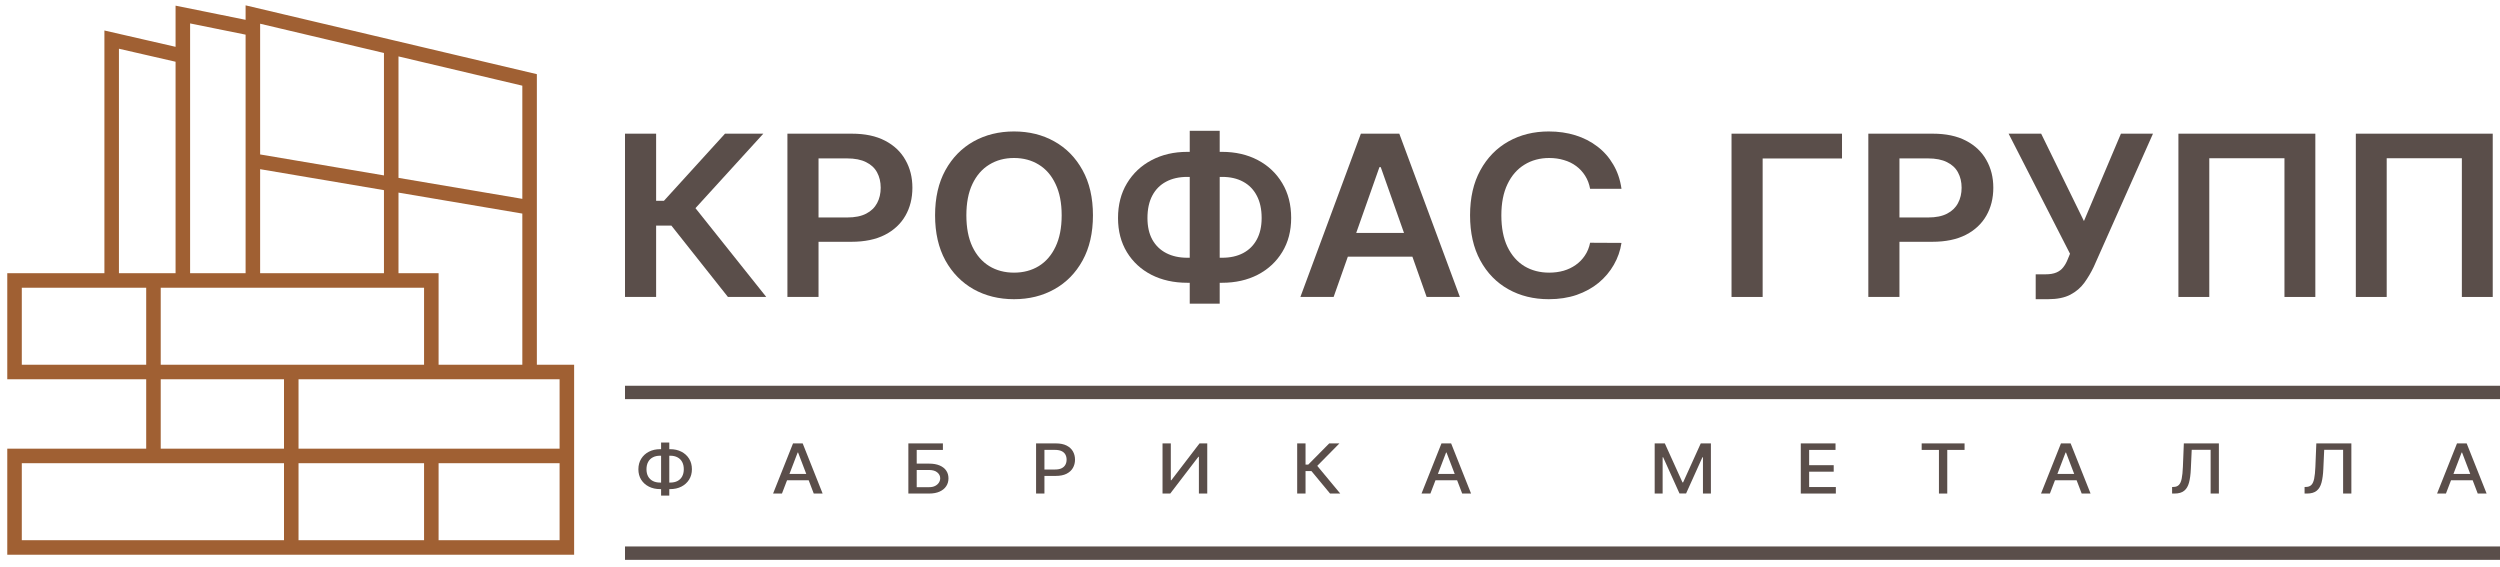 <?xml version="1.0" encoding="UTF-8"?>
<svg xmlns="http://www.w3.org/2000/svg" width="172" height="39" viewBox="0 0 172 39" fill="none">
  <path d="M29.675 25.595V19.296H26.916M29.675 25.595H20.039M29.675 25.595H36.436M10.558 19.296V31.368M10.558 19.296H12.579M10.558 19.296H7.683M10.558 31.368H1V37.667H20.039M10.558 31.368H29.675M39 31.368V37.667H29.675M39 31.368V25.595H36.436M39 31.368H29.675M29.675 37.667V31.368M29.675 37.667H20.039M20.039 37.667V25.595M20.039 25.595H1V19.296H7.683M36.436 25.595V14.272M17.397 19.296H12.579M17.397 19.296V11.048M17.397 19.296H26.916M17.397 1.975V1L26.916 3.249M17.397 1.975L12.579 1V3.849M17.397 1.975V11.048M12.579 19.296V3.849M12.579 3.849L7.683 2.725V19.296M17.397 11.048L36.436 14.272M36.436 14.272V5.499L26.916 3.249M26.916 3.249V19.296" stroke="#A06033"></path>
  <path d="M50.082 20.431L46.192 15.522H45.141V20.431H43V9.197H45.141V13.816H45.678L49.88 9.197H52.517L47.848 14.321L52.719 20.431H50.082Z" fill="#5A4E4A"></path>
  <path d="M54.174 20.431V9.197H58.606C59.514 9.197 60.276 9.358 60.892 9.68C61.511 10.002 61.979 10.444 62.294 11.008C62.614 11.567 62.773 12.203 62.773 12.916C62.773 13.637 62.614 14.277 62.294 14.836C61.975 15.396 61.504 15.836 60.88 16.158C60.257 16.476 59.489 16.635 58.578 16.635H55.64V14.962H58.289C58.82 14.962 59.255 14.875 59.593 14.699C59.932 14.524 60.182 14.282 60.344 13.975C60.509 13.668 60.592 13.315 60.592 12.916C60.592 12.518 60.509 12.167 60.344 11.863C60.182 11.56 59.93 11.324 59.587 11.156C59.249 10.984 58.812 10.898 58.277 10.898H56.315V20.431H54.174Z" fill="#5A4E4A"></path>
  <path d="M75.195 14.814C75.195 16.025 74.957 17.061 74.48 17.924C74.006 18.784 73.36 19.442 72.54 19.899C71.725 20.356 70.799 20.585 69.764 20.585C68.729 20.585 67.802 20.356 66.982 19.899C66.167 19.438 65.52 18.778 65.043 17.919C64.57 17.056 64.333 16.021 64.333 14.814C64.333 13.604 64.57 12.569 65.043 11.71C65.52 10.847 66.167 10.187 66.982 9.73C67.802 9.272 68.729 9.044 69.764 9.044C70.799 9.044 71.725 9.272 72.54 9.73C73.36 10.187 74.006 10.847 74.48 11.71C74.957 12.569 75.195 13.604 75.195 14.814ZM73.043 14.814C73.043 13.962 72.902 13.244 72.621 12.659C72.344 12.07 71.959 11.626 71.467 11.326C70.974 11.022 70.407 10.87 69.764 10.87C69.122 10.87 68.554 11.022 68.062 11.326C67.569 11.626 67.183 12.07 66.902 12.659C66.624 13.244 66.486 13.962 66.486 14.814C66.486 15.666 66.624 16.387 66.902 16.976C67.183 17.561 67.569 18.005 68.062 18.308C68.554 18.608 69.122 18.758 69.764 18.758C70.407 18.758 70.974 18.608 71.467 18.308C71.959 18.005 72.344 17.561 72.621 16.976C72.902 16.387 73.043 15.666 73.043 14.814Z" fill="#5A4E4A"></path>
  <path d="M81.687 10.448H84.076C85 10.448 85.819 10.636 86.535 11.013C87.251 11.39 87.812 11.92 88.22 12.604C88.628 13.284 88.832 14.081 88.832 14.995C88.832 15.888 88.628 16.668 88.22 17.337C87.812 18.007 87.251 18.528 86.535 18.901C85.819 19.27 85 19.455 84.076 19.455H81.687C80.76 19.455 79.936 19.272 79.217 18.906C78.501 18.537 77.939 18.018 77.531 17.349C77.124 16.679 76.92 15.897 76.92 15.001C76.92 14.087 77.126 13.289 77.537 12.609C77.949 11.925 78.513 11.395 79.228 11.019C79.948 10.638 80.767 10.448 81.687 10.448ZM81.687 12.171C81.125 12.171 80.638 12.28 80.227 12.5C79.819 12.715 79.503 13.034 79.28 13.454C79.057 13.874 78.945 14.39 78.945 15.001C78.945 15.586 79.057 16.081 79.28 16.487C79.507 16.893 79.827 17.202 80.238 17.414C80.65 17.626 81.133 17.733 81.687 17.733H84.082C84.64 17.733 85.121 17.626 85.525 17.414C85.933 17.199 86.246 16.888 86.466 16.482C86.689 16.072 86.801 15.577 86.801 14.995C86.801 14.392 86.689 13.88 86.466 13.46C86.246 13.039 85.933 12.719 85.525 12.5C85.121 12.28 84.64 12.171 84.082 12.171H81.687ZM83.915 9V20.892H81.854V9H83.915Z" fill="#5A4E4A"></path>
  <path d="M91.753 20.431H89.467L93.628 9.197H96.272L100.439 20.431H98.153L94.996 11.501H94.904L91.753 20.431ZM91.828 16.027H98.061V17.661H91.828V16.027Z" fill="#5A4E4A"></path>
  <path d="M111.558 12.988H109.399C109.338 12.651 109.224 12.353 109.059 12.094C108.893 11.83 108.687 11.607 108.441 11.425C108.195 11.242 107.914 11.104 107.598 11.013C107.287 10.918 106.95 10.87 106.588 10.87C105.946 10.87 105.376 11.024 104.88 11.331C104.384 11.635 103.995 12.081 103.714 12.67C103.433 13.255 103.293 13.97 103.293 14.814C103.293 15.674 103.433 16.398 103.714 16.986C103.999 17.572 104.388 18.014 104.88 18.314C105.376 18.61 105.944 18.758 106.583 18.758C106.937 18.758 107.268 18.714 107.575 18.627C107.887 18.535 108.166 18.402 108.412 18.226C108.662 18.051 108.872 17.835 109.041 17.579C109.215 17.323 109.334 17.03 109.399 16.701L111.558 16.712C111.477 17.246 111.302 17.747 111.033 18.215C110.767 18.683 110.419 19.096 109.988 19.455C109.557 19.809 109.053 20.087 108.476 20.289C107.899 20.486 107.258 20.585 106.554 20.585C105.515 20.585 104.588 20.356 103.772 19.899C102.956 19.442 102.314 18.782 101.844 17.919C101.375 17.056 101.14 16.021 101.14 14.814C101.14 13.604 101.377 12.569 101.85 11.71C102.323 10.847 102.968 10.187 103.783 9.73C104.599 9.272 105.523 9.044 106.554 9.044C107.212 9.044 107.824 9.132 108.389 9.307C108.955 9.483 109.459 9.741 109.901 10.081C110.344 10.417 110.707 10.83 110.992 11.32C111.281 11.807 111.469 12.362 111.558 12.988Z" fill="#5A4E4A"></path>
  <path d="M126.73 9.197V10.903H121.27V20.431H119.129V9.197H126.73Z" fill="#5A4E4A"></path>
  <path d="M128.541 20.431V9.197H132.973C133.881 9.197 134.643 9.358 135.259 9.68C135.878 10.002 136.346 10.444 136.661 11.008C136.981 11.567 137.14 12.203 137.14 12.916C137.14 13.637 136.981 14.277 136.661 14.836C136.342 15.396 135.871 15.836 135.247 16.158C134.624 16.476 133.856 16.635 132.944 16.635H130.007V14.962H132.656C133.187 14.962 133.622 14.875 133.96 14.699C134.299 14.524 134.549 14.282 134.71 13.975C134.876 13.668 134.959 13.315 134.959 12.916C134.959 12.518 134.876 12.167 134.71 11.863C134.549 11.56 134.297 11.324 133.954 11.156C133.616 10.984 133.179 10.898 132.644 10.898H130.682V20.431H128.541Z" fill="#5A4E4A"></path>
  <path d="M140.056 20.585V18.873H140.732C141.036 18.873 141.286 18.831 141.482 18.747C141.678 18.663 141.836 18.543 141.955 18.385C142.078 18.228 142.18 18.045 142.261 17.837L142.417 17.458L138.192 9.197H140.432L143.375 15.209L145.92 9.197H148.125L144.05 18.358C143.862 18.753 143.644 19.12 143.398 19.46C143.152 19.797 142.831 20.069 142.434 20.278C142.042 20.482 141.53 20.585 140.899 20.585H140.056Z" fill="#5A4E4A"></path>
  <path d="M159.295 9.197V20.431H157.171V10.887H151.999V20.431H149.875V9.197H159.295Z" fill="#5A4E4A"></path>
  <path d="M171.5 9.197V20.431H169.376V10.887H164.205V20.431H162.081V9.197H171.5Z" fill="#5A4E4A"></path>
  <path d="M45.42 30.903H46.107C46.397 30.903 46.655 30.961 46.88 31.077C47.105 31.192 47.282 31.353 47.41 31.56C47.539 31.767 47.604 32.008 47.604 32.282C47.604 32.553 47.539 32.792 47.41 32.998C47.282 33.203 47.105 33.364 46.88 33.479C46.655 33.594 46.397 33.651 46.107 33.651H45.42C45.13 33.651 44.871 33.594 44.646 33.481C44.42 33.367 44.242 33.207 44.113 33.003C43.985 32.798 43.921 32.559 43.921 32.287C43.921 32.011 43.986 31.77 44.115 31.562C44.244 31.354 44.421 31.193 44.646 31.077C44.871 30.961 45.13 30.903 45.42 30.903ZM45.42 31.353C45.221 31.353 45.052 31.391 44.912 31.466C44.772 31.54 44.664 31.647 44.59 31.786C44.515 31.925 44.478 32.092 44.478 32.287C44.478 32.476 44.515 32.64 44.59 32.777C44.666 32.913 44.773 33.018 44.914 33.092C45.054 33.165 45.223 33.201 45.42 33.201H46.109C46.306 33.201 46.474 33.165 46.613 33.092C46.754 33.018 46.86 32.912 46.934 32.775C47.008 32.637 47.045 32.472 47.045 32.282C47.045 32.089 47.008 31.924 46.934 31.786C46.86 31.647 46.754 31.54 46.613 31.466C46.474 31.391 46.306 31.353 46.109 31.353H45.42ZM46.047 30.445V34.098H45.483V30.445H46.047Z" fill="#5A4E4A"></path>
  <path d="M53.799 33.956H53.188L54.56 30.506H55.225L56.597 33.956H55.986L54.908 31.133H54.879L53.799 33.956ZM53.901 32.605H55.882V33.043H53.901V32.605Z" fill="#5A4E4A"></path>
  <path d="M62.495 33.956V30.506H64.872V30.954H63.07V31.897H63.922C64.205 31.897 64.445 31.939 64.643 32.022C64.841 32.105 64.993 32.222 65.097 32.374C65.203 32.526 65.255 32.704 65.255 32.91C65.255 33.115 65.203 33.297 65.097 33.454C64.993 33.611 64.841 33.734 64.643 33.823C64.445 33.912 64.205 33.956 63.922 33.956H62.495ZM63.07 33.518H63.922C64.086 33.518 64.225 33.489 64.338 33.431C64.452 33.372 64.538 33.296 64.596 33.203C64.656 33.11 64.686 33.01 64.686 32.903C64.686 32.748 64.62 32.615 64.488 32.504C64.357 32.392 64.168 32.335 63.922 32.335H63.07V33.518Z" fill="#5A4E4A"></path>
  <path d="M71.282 33.956V30.506H72.641C72.938 30.506 73.183 30.555 73.378 30.652C73.573 30.75 73.719 30.884 73.816 31.053C73.912 31.222 73.961 31.412 73.961 31.623C73.961 31.835 73.912 32.026 73.814 32.196C73.717 32.364 73.57 32.498 73.374 32.597C73.18 32.694 72.934 32.743 72.639 32.743H71.704V32.302H72.587C72.774 32.302 72.926 32.273 73.043 32.214C73.16 32.155 73.245 32.074 73.3 31.971C73.355 31.869 73.382 31.753 73.382 31.623C73.382 31.492 73.355 31.377 73.3 31.276C73.245 31.175 73.159 31.095 73.041 31.038C72.924 30.981 72.771 30.952 72.579 30.952H71.857V33.956H71.282Z" fill="#5A4E4A"></path>
  <path d="M79.982 30.506H80.552V33.04H80.587L82.527 30.506H83.059V33.956H82.484V31.426H82.449L80.513 33.956H79.982V30.506Z" fill="#5A4E4A"></path>
  <path d="M91.508 33.956L90.227 32.41H89.821V33.956H89.246V30.506H89.821V31.963H90.009L91.45 30.506H92.152L90.627 32.051L92.209 33.956H91.508Z" fill="#5A4E4A"></path>
  <path d="M98.412 33.956H97.801L99.173 30.506H99.838L101.209 33.956H100.599L99.521 31.133H99.491L98.412 33.956ZM98.514 32.605H100.495V33.043H98.514V32.605Z" fill="#5A4E4A"></path>
  <path d="M113.842 30.506H114.54L115.754 33.188H115.798L117.012 30.506H117.71V33.956H117.163V31.459H117.127L116.003 33.951H115.549L114.424 31.458H114.389V33.956H113.842V30.506Z" fill="#5A4E4A"></path>
  <path d="M123.894 33.956V30.506H126.284V30.954H124.469V32.005H126.159V32.452H124.469V33.508H126.306V33.956H123.894Z" fill="#5A4E4A"></path>
  <path d="M132.211 30.954V30.506H135.162V30.954H133.972V33.956H133.399V30.954H132.211Z" fill="#5A4E4A"></path>
  <path d="M141.033 33.956H140.422L141.794 30.506H142.459L143.831 33.956H143.22L142.142 31.133H142.112L141.033 33.956ZM141.135 32.605H143.116V33.043H141.135V32.605Z" fill="#5A4E4A"></path>
  <path d="M149.44 33.956V33.505L149.552 33.501C149.703 33.498 149.822 33.451 149.909 33.361C149.997 33.272 150.061 33.127 150.101 32.927C150.142 32.727 150.169 32.46 150.183 32.127L150.248 30.506H152.659V33.956H152.091V30.947H150.79L150.73 32.265C150.714 32.634 150.673 32.945 150.607 33.196C150.541 33.447 150.43 33.636 150.272 33.764C150.116 33.892 149.893 33.956 149.604 33.956H149.44Z" fill="#5A4E4A"></path>
  <path d="M158.555 33.956V33.505L158.667 33.501C158.818 33.498 158.937 33.451 159.024 33.361C159.112 33.272 159.176 33.127 159.216 32.927C159.257 32.727 159.284 32.46 159.298 32.127L159.363 30.506H161.774V33.956H161.206V30.947H159.905L159.845 32.265C159.829 32.634 159.788 32.945 159.722 33.196C159.656 33.447 159.545 33.636 159.387 33.764C159.231 33.892 159.008 33.956 158.719 33.956H158.555Z" fill="#5A4E4A"></path>
  <path d="M168.281 33.956H167.67L169.042 30.506H169.707L171.079 33.956H170.468L169.39 31.133H169.36L168.281 33.956ZM168.383 32.605H170.364V33.043H168.383V32.605Z" fill="#5A4E4A"></path>
  <path d="M43 27H172M172 38.057H43" stroke="#5A4E4A" stroke-width="0.921"></path>
</svg>
